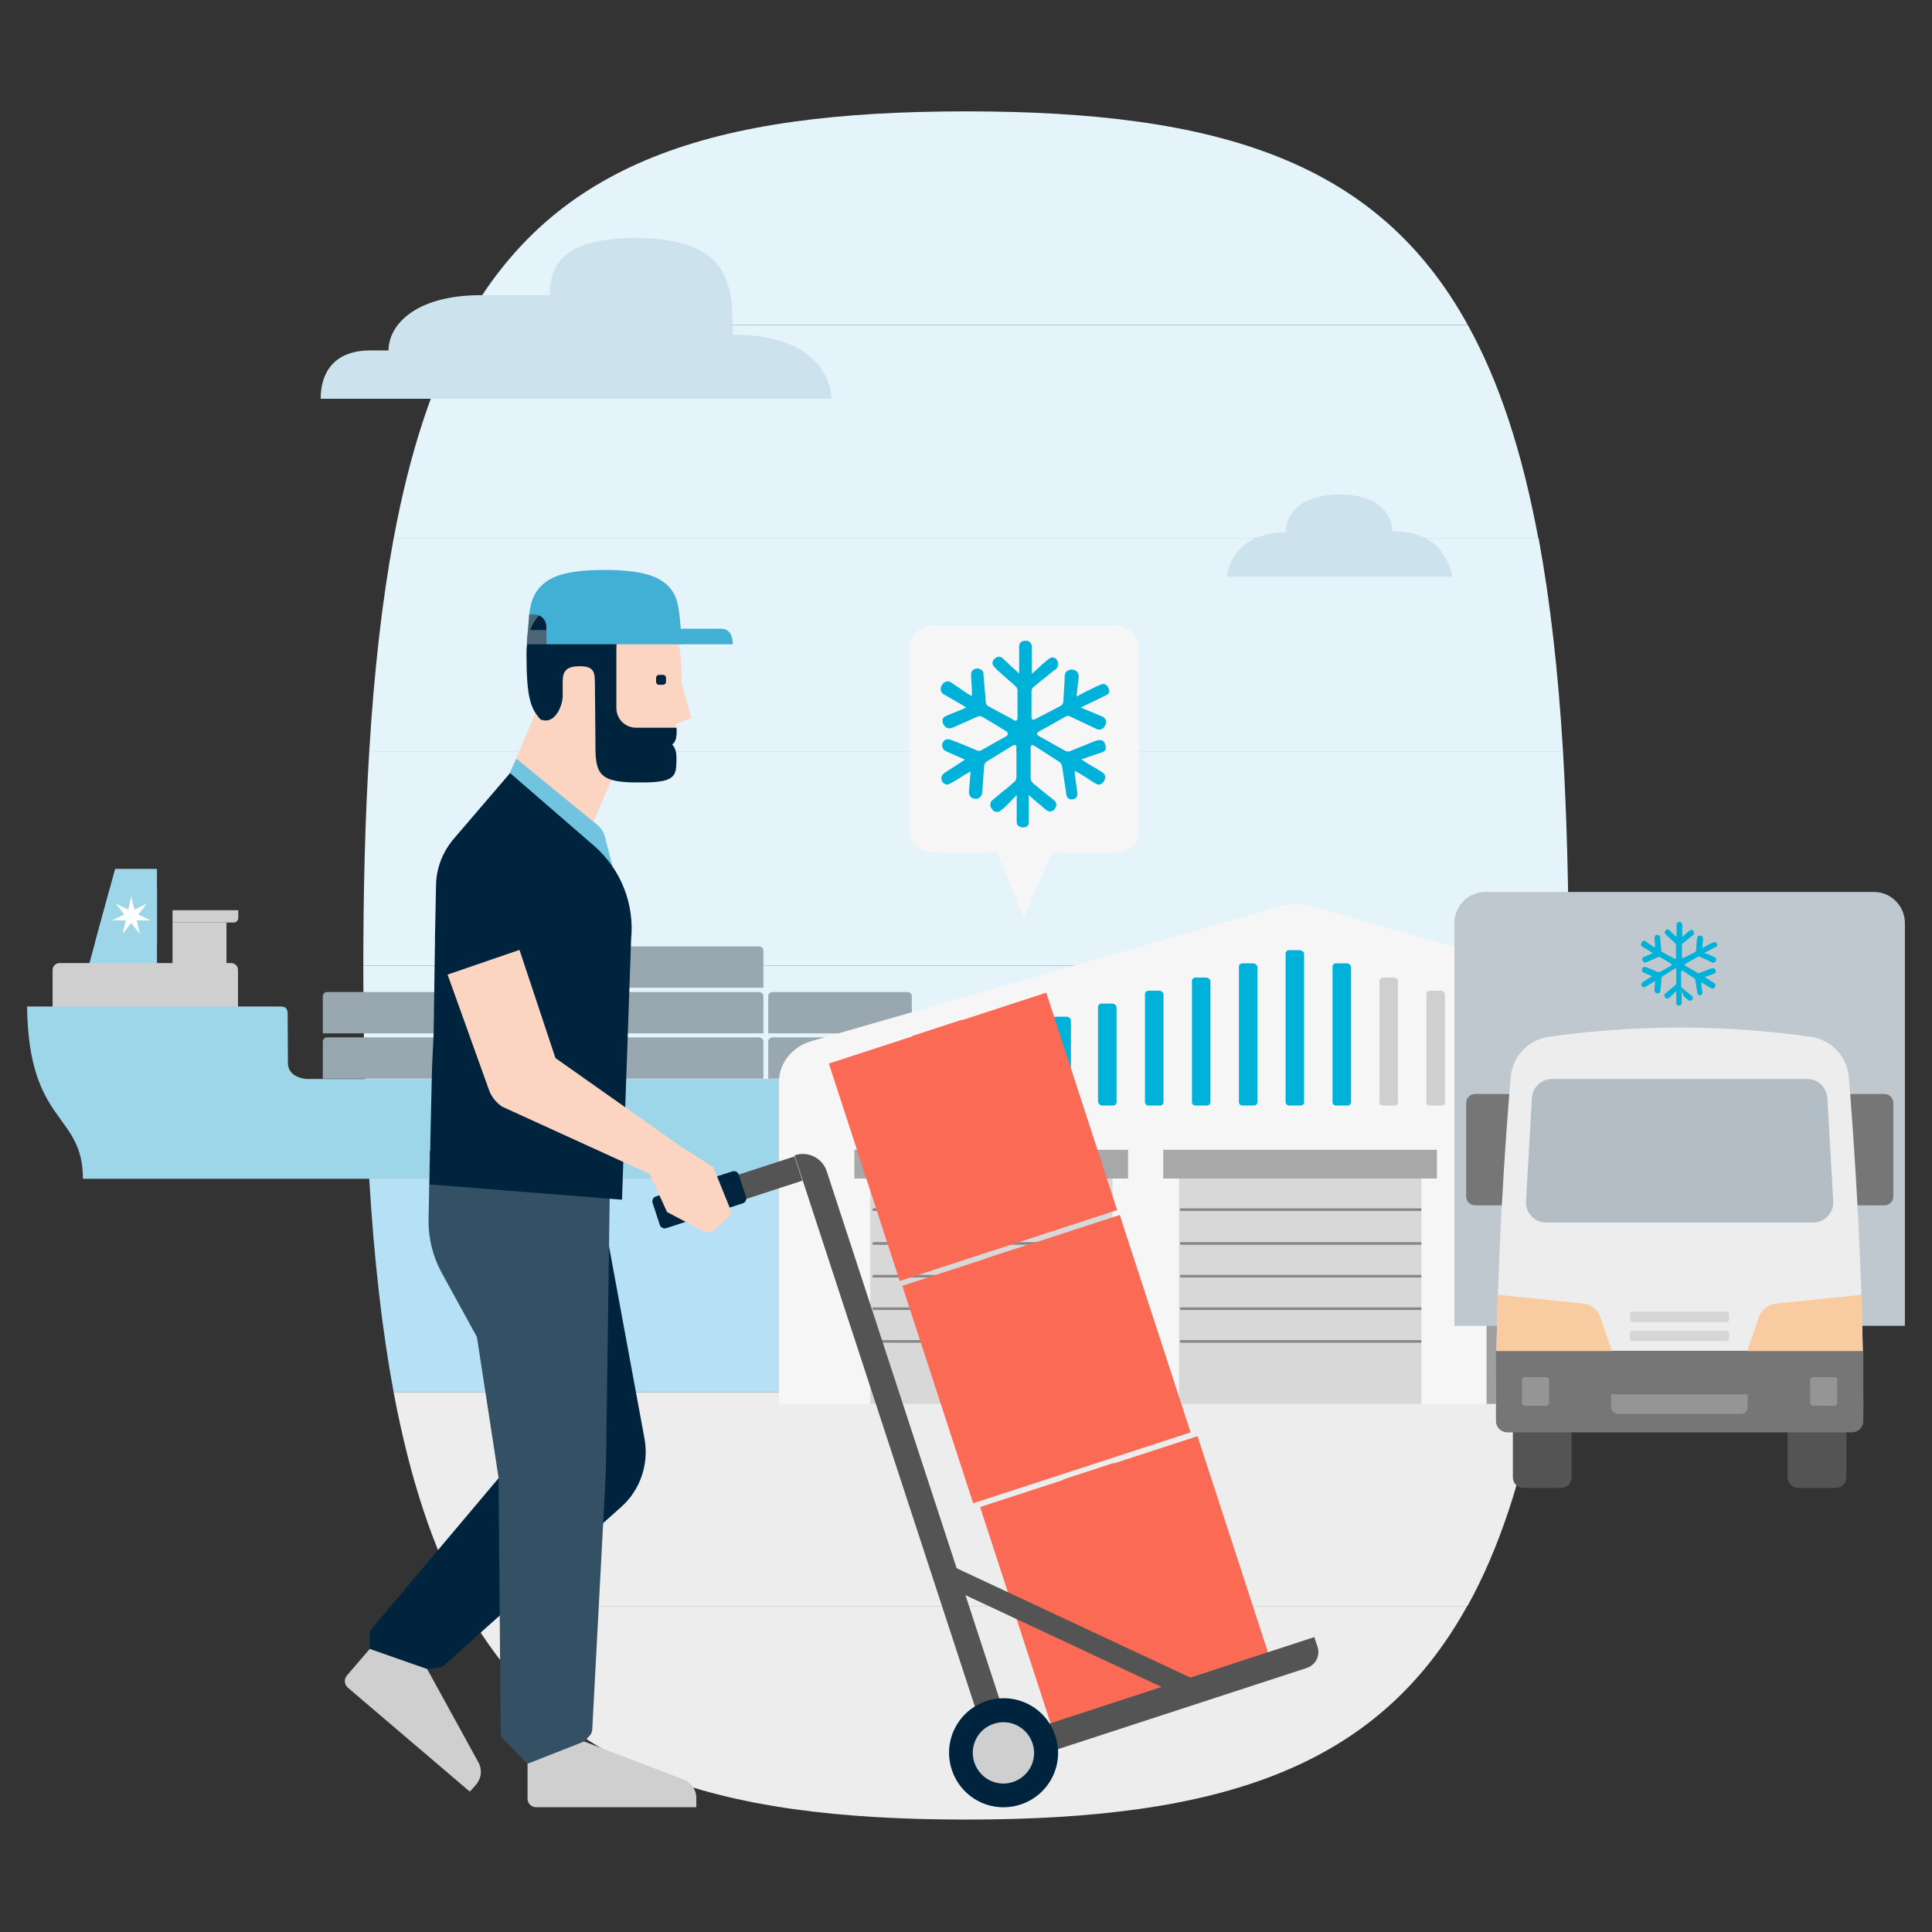 <?xml version="1.0" encoding="utf-8"?>
<!-- Generator: Adobe Illustrator 27.9.4, SVG Export Plug-In . SVG Version: 9.03 Build 54784)  -->
<svg version="1.1" id="Layer_1" xmlns="http://www.w3.org/2000/svg" xmlns:xlink="http://www.w3.org/1999/xlink" x="0px" y="0px"
	 viewBox="0 0 720 720" style="enable-background:new 0 0 720 720;" xml:space="preserve">
<rect x="0" y="0" width="720" height="720" fill="#333333" stroke="none"/>
<style type="text/css">
	.st0{fill:#B5E0F5;}
	.st1{fill:#EDEDED;}
	.st2{fill:#E5F4FB;}
	.st3{fill:#9DD6E9;}
	.st4{fill:#99A7B1;}
	.st5{fill:#CFCFCF;}
	.st6{fill:#FFFFFF;}
	.st7{fill:#CCE3EE;}
	.st8{fill:#F6F6F6;}
	.st9{fill:#9F9F9F;}
	.st10{fill:#A8A8A8;}
	.st11{fill:#D8D8D8;}
	.st12{fill:#00B2D9;}
	.st13{fill:none;stroke:#878787;stroke-width:0.978;stroke-miterlimit:10;}
	.st14{fill:#68C0DD;}
	.st15{fill:#4D6678;}
	.st16{fill:#545454;}
	.st17{fill:#BFC8CE;}
	.st18{fill:#767676;}
	.st19{fill:#B2BDC5;}
	.st20{fill:#F9CBA1;}
	.st21{fill:#D6D6D6;}
	.st22{fill:#959595;}
	.st23{fill:#00243D;}
	.st24{fill:#335064;}
	.st25{fill:#FB6A55;}
	.st26{fill:#4C6677;}
	.st27{fill:#FBD4C2;}
	.st28{fill:#71C4DF;}
	.st29{fill:#42B0D5;}
</style>
<g>
	<path class="st0" d="M146.7,518.9h426.5c4.4-23.3,7.4-49.7,9.2-79.6H137.6C139.4,469.3,142.4,495.7,146.7,518.9z"/>
	<path class="st1" d="M360,678.1c94.6,0,153.3-19,186.8-79.6H173.2C206.7,659.1,265.4,678.1,360,678.1z"/>
	<path class="st1" d="M173.2,598.5h373.7c11.7-21.1,20.4-47.3,26.4-79.6H146.7C152.8,551.2,161.4,577.4,173.2,598.5z"/>
	<path class="st2" d="M137.6,439.4h444.8c1.5-24.2,2.2-50.6,2.2-79.6H135.4C135.4,388.7,136.1,415.2,137.6,439.4z"/>
	<path class="st2" d="M135.4,359.8h449.2c0-28.9-0.7-55.4-2.1-79.6H137.6C136.1,304.4,135.4,330.8,135.4,359.8z"/>
	<path class="st2" d="M146.7,200.6c-4.3,23.3-7.3,49.7-9.1,79.6h444.9c-1.8-29.9-4.8-56.3-9.1-79.6H146.7z"/>
	<path class="st2" d="M547,121.1H173c-11.7,21.1-20.3,47.3-26.3,79.6h426.6C567.3,168.4,558.7,142.2,547,121.1z"/>
	<path class="st2" d="M360,41.5c-94.7,0-153.5,18.8-187,79.6h374C513.5,60.3,454.7,41.5,360,41.5z"/>
</g>
<g>
	<polygon class="st3" points="58.5,360.9 58.5,323.8 42.9,323.8 32.8,360.9 	"/>
	<path class="st4" d="M175.6,385.1v-13.8c0-0.9,0.7-1.6,1.6-1.6h50.3c0.9,0,1.6,0.7,1.6,1.6v13.8H175.6z"/>
	<path class="st4" d="M175.6,368.1v-13.8c0-0.9,0.7-1.6,1.6-1.6h50.3c0.9,0,1.6,0.7,1.6,1.6v13.8H175.6z"/>
	<path class="st4" d="M175.6,351.1v-13.8c0-0.9,0.7-1.6,1.6-1.6h50.3c0.9,0,1.6,0.7,1.6,1.6v13.8H175.6z"/>
	<path class="st4" d="M120.3,402v-13.8c0-0.9,0.7-1.6,1.6-1.6h50.3c0.9,0,1.6,0.7,1.6,1.6V402H120.3z"/>
	<path class="st4" d="M120.3,385.1v-13.8c0-0.9,0.7-1.6,1.6-1.6h50.3c0.9,0,1.6,0.7,1.6,1.6v13.8H120.3z"/>
	<path class="st4" d="M175.6,402v-13.8c0-0.9,0.7-1.6,1.6-1.6h50.3c0.9,0,1.6,0.7,1.6,1.6V402H175.6z"/>
	<path class="st4" d="M231,385.1v-13.8c0-0.9,0.7-1.6,1.6-1.6h50.3c0.9,0,1.6,0.7,1.6,1.6v13.8H231z"/>
	<path class="st4" d="M286.3,385.1v-13.8c0-0.9,0.7-1.6,1.6-1.6h50.3c0.9,0,1.6,0.7,1.6,1.6v13.8H286.3z"/>
	<path class="st4" d="M231,368.1v-13.8c0-0.9,0.7-1.6,1.6-1.6h50.3c0.9,0,1.6,0.7,1.6,1.6v13.8H231z"/>
	<path class="st4" d="M231,402v-13.8c0-0.9,0.7-1.6,1.6-1.6h50.3c0.9,0,1.6,0.7,1.6,1.6V402H231z"/>
	<path class="st4" d="M286.3,402v-13.8c0-0.9,0.7-1.6,1.6-1.6h50.3c0.9,0,1.6,0.7,1.6,1.6V402H286.3z"/>
	<rect x="64.3" y="343.8" class="st5" width="20.1" height="17"/>
	<path class="st5" d="M19.6,377.3v-15.8c0-1.5,1.2-2.6,2.6-2.6h63.9c1.5,0,2.6,1.2,2.6,2.6v15.9H19.6V377.3z"/>
	<path class="st5" d="M64.3,339.2h24.5v2.9c0,0.9-0.8,1.7-1.7,1.7H64.3V339.2z"/>
	<polygon class="st3" points="35.4,351.3 58.5,351.3 58.5,331.3 40.9,331.3 	"/>
	<polygon class="st6" points="46.3,340.8 43.2,336.8 43.2,336.8 47.8,339 48.9,334 48.9,334 50.1,339 54.7,336.8 54.7,336.8 
		51.5,340.8 56.1,343 56.1,343 51,343 52.1,348 52.1,348 48.9,344 45.7,348 45.7,348 46.9,343 41.7,343 41.7,343 	"/>
	<path class="st3" d="M107.2,377.9c0,4.6,0.1,13.9,0.1,18.2c0,5.8,7.1,6,7.1,6h224c13.5,0,16.9-13,17.6-17.9
		c0.2-1.1,1.2-1.9,2.6-1.9l90.3,0.1l-35.4,35.1c9.3,3.7,14.3,11.6,14.3,21.8H30.9c0-24.8-20.3-19.9-20.8-64.2h94.5
		C106.7,375.1,107.2,376.2,107.2,377.9"/>
</g>
<g>
	<path class="st7" d="M309.9,148.6H119.5c0-9.3,4.6-18,18.5-18h6.8c0-9.3,9.7-20.6,34.5-20.6h25.6c0-12.3,6.2-21.3,31.9-21.3
		c35.3,0,36.3,17.2,36.3,36C310.4,124.7,309.9,148.6,309.9,148.6z"/>
</g>
<path class="st8" d="M290.3,523.2V403.2c0-7.3,5.3-13.6,13.1-15.5l173.9-50c3.8-1,7.8-1,11.7,0l173.9,50c7.8,2.4,13.1,8.7,13.1,15.5
	v119.9H290.3z"/>
<rect x="554" y="439.2" class="st9" width="90.3" height="84"/>
<rect x="554" y="439.2" class="st5" width="90.3" height="22.8"/>
<rect x="548.1" y="428.5" class="st10" width="102" height="10.7"/>
<rect x="439.4" y="439.2" class="st11" width="90.3" height="84"/>
<rect x="433.5" y="428.5" class="st10" width="102" height="10.7"/>
<rect x="324.3" y="439.2" class="st11" width="90.3" height="84"/>
<rect x="318.4" y="428.5" class="st10" width="102" height="10.7"/>
<path class="st5" d="M637.5,412h3.9c1,0,1.9-0.5,1.9-1.5v-10.2c0-1-1-1.5-1.9-1.5h-3.9c-0.7-0.1-1.4,0.4-1.5,1.1c0,0.1,0,0.2,0,0.4
	v10.2c-0.1,0.7,0.4,1.4,1.1,1.5C637.2,412,637.4,412,637.5,412"/>
<path class="st5" d="M620,412h3.9c0.7,0.1,1.4-0.4,1.5-1.1c0-0.1,0-0.2,0-0.4v-15.1c0-0.8-0.7-1.4-1.5-1.5H620
	c-0.7-0.1-1.4,0.4-1.5,1.1c0,0.1,0,0.2,0,0.4v15.1c-0.1,0.7,0.4,1.4,1.1,1.5C619.8,412,619.9,412,620,412"/>
<path class="st5" d="M602.5,412h3.9c0.7,0.1,1.4-0.4,1.5-1.1c0-0.1,0-0.2,0-0.4v-20.4c0-0.8-0.7-1.4-1.5-1.5h-3.9
	c-0.7-0.1-1.4,0.4-1.5,1.1c0,0.1,0,0.2,0,0.4v20.4C601.1,411.3,601.7,411.9,602.5,412"/>
<path class="st5" d="M585.5,412h3.9c0.7,0.1,1.4-0.4,1.5-1.1c0-0.1,0-0.2,0-0.4v-25.3c0-0.8-0.7-1.4-1.5-1.5h-3.9
	c-0.7-0.1-1.4,0.4-1.5,1.1c0,0.1,0,0.2,0,0.4v25.3C583.6,411.5,584.6,412,585.5,412"/>
<path class="st5" d="M568,412h3.9c0.7,0.1,1.4-0.4,1.5-1.1c0-0.1,0-0.2,0-0.4v-30.1c0-0.8-0.7-1.4-1.5-1.5H568
	c-0.7-0.1-1.4,0.4-1.5,1.1c0,0.1,0,0.2,0,0.4v30.1C566.1,411.5,567.1,412,568,412"/>
<path class="st5" d="M550.6,412h3.9c0.7,0.1,1.4-0.4,1.5-1.1c0-0.1,0-0.2,0-0.4v-35c0-0.8-0.7-1.4-1.5-1.5h-3.9
	c-0.7-0.1-1.4,0.4-1.5,1.1c0,0.1,0,0.2,0,0.4v35C548.6,411.5,549.6,412,550.6,412"/>
<path class="st5" d="M533.1,412h3.9c0.7,0.1,1.4-0.4,1.5-1.1c0-0.1,0-0.2,0-0.4v-39.8c0-0.8-0.7-1.4-1.5-1.5h-3.9
	c-0.7-0.1-1.4,0.4-1.5,1.1c0,0.1,0,0.2,0,0.4v39.8C531.1,411.5,532.1,412,533.1,412"/>
<path class="st5" d="M515.6,412h3.9c0.7,0.1,1.4-0.4,1.5-1.1c0-0.1,0-0.2,0-0.4v-44.7c0-0.8-0.7-1.4-1.5-1.5h-3.9
	c-0.7-0.1-1.4,0.4-1.5,1.1c0,0.1,0,0.2,0,0.4v44.7C513.7,411.5,514.6,412,515.6,412"/>
<path class="st12" d="M498.1,412h3.9c0.7,0.1,1.4-0.4,1.5-1.1c0-0.1,0-0.2,0-0.4v-50c0-0.8-0.7-1.4-1.5-1.5h-3.9
	c-0.7-0.1-1.4,0.4-1.5,1.1c0,0.1,0,0.2,0,0.4v50c-0.1,0.7,0.4,1.4,1.1,1.5C497.9,412,498,412,498.1,412"/>
<path class="st12" d="M480.6,412h3.9c0.7,0.1,1.4-0.4,1.5-1.1c0-0.1,0-0.2,0-0.4v-54.9c0-0.8-0.7-1.4-1.5-1.5h-3.9
	c-0.7-0.1-1.4,0.4-1.5,1.1c0,0.1,0,0.2,0,0.4v54.9c-0.1,0.7,0.4,1.4,1.1,1.5C480.4,412,480.5,412,480.6,412"/>
<path class="st12" d="M463.2,412h3.9c0.7,0.1,1.4-0.4,1.5-1.1c0-0.1,0-0.2,0-0.4v-50c0-0.8-0.7-1.4-1.5-1.5h-3.9
	c-0.7-0.1-1.4,0.4-1.5,1.1c0,0.1,0,0.2,0,0.4v50c-0.1,0.7,0.4,1.4,1.1,1.5C462.9,412,463,412,463.2,412"/>
<path class="st12" d="M445.7,412h3.9c0.7,0.1,1.4-0.4,1.5-1.1c0-0.1,0-0.2,0-0.4v-44.7c0-0.8-0.7-1.4-1.5-1.5h-3.9
	c-0.7-0.1-1.4,0.4-1.5,1.1c0,0.1,0,0.2,0,0.4v44.7c-0.1,0.7,0.4,1.4,1.1,1.5C445.4,412,445.6,412,445.7,412"/>
<path class="st12" d="M428.2,412h3.9c0.7,0.1,1.4-0.4,1.5-1.1c0-0.1,0-0.2,0-0.4v-39.8c0-0.8-0.7-1.4-1.5-1.5h-3.9
	c-0.7-0.1-1.4,0.4-1.5,1.1c0,0.1,0,0.2,0,0.4v39.8c-0.1,0.7,0.4,1.4,1.1,1.5C427.9,412,428.1,412,428.2,412"/>
<path class="st12" d="M410.7,412h3.9c0.7,0.1,1.4-0.4,1.5-1.1c0-0.1,0-0.2,0-0.4v-35c0-0.8-0.7-1.4-1.5-1.5h-3.9
	c-0.7-0.1-1.4,0.4-1.5,1.1c0,0.1,0,0.2,0,0.4v35C409.3,411.3,409.9,411.9,410.7,412"/>
<path class="st12" d="M393.7,412h3.9c0.7,0.1,1.4-0.4,1.5-1.1c0-0.1,0-0.2,0-0.4v-30.1c0-0.8-0.7-1.4-1.5-1.5h-3.9
	c-0.7-0.1-1.4,0.4-1.5,1.1c0,0.1,0,0.2,0,0.4v30.1C391.8,411.5,392.7,412,393.7,412"/>
<path class="st12" d="M376.2,412h3.9c0.7,0.1,1.4-0.4,1.5-1.1c0-0.1,0-0.2,0-0.4v-25.3c0-0.8-0.7-1.4-1.5-1.5h-3.9
	c-0.7-0.1-1.4,0.4-1.5,1.1c0,0.1,0,0.2,0,0.4v25.3C374.3,411.5,375.3,412,376.2,412"/>
<path class="st12" d="M358.7,412h3.9c0.7,0.1,1.4-0.4,1.5-1.1c0-0.1,0-0.2,0-0.4v-20.4c0-0.8-0.7-1.4-1.5-1.5h-3.9
	c-0.7-0.1-1.4,0.4-1.5,1.1c0,0.1,0,0.2,0,0.4v20.4C356.8,411.5,357.8,412,358.7,412"/>
<path class="st12" d="M341.3,412h3.9c0.7,0.1,1.4-0.4,1.5-1.1c0-0.1,0-0.2,0-0.4v-15.1c0-0.8-0.7-1.4-1.5-1.5h-3.9
	c-0.7-0.1-1.4,0.4-1.5,1.1c0,0.1,0,0.2,0,0.4v15.1C339.3,411.5,340.3,412,341.3,412"/>
<path class="st12" d="M323.8,412h3.9c0.7,0.1,1.4-0.4,1.5-1.1c0-0.1,0-0.2,0-0.4v-10.2c0-0.8-0.7-1.4-1.5-1.5h-3.9
	c-0.7-0.1-1.4,0.4-1.5,1.1c0,0.1,0,0.2,0,0.4v10.2C321.8,411.5,322.8,412,323.8,412"/>
<line class="st13" x1="643.8" y1="450.8" x2="554" y2="450.8"/>
<line class="st13" x1="529.7" y1="450.8" x2="439.8" y2="450.8"/>
<line class="st13" x1="529.7" y1="463.4" x2="439.8" y2="463.4"/>
<line class="st13" x1="529.7" y1="475.6" x2="439.8" y2="475.6"/>
<line class="st13" x1="529.7" y1="487.7" x2="439.8" y2="487.7"/>
<line class="st13" x1="529.7" y1="499.9" x2="439.8" y2="499.9"/>
<line class="st13" x1="414.6" y1="450.8" x2="325.2" y2="450.8"/>
<line class="st13" x1="414.6" y1="463.4" x2="325.2" y2="463.4"/>
<line class="st13" x1="414.6" y1="475.6" x2="325.2" y2="475.6"/>
<line class="st13" x1="414.6" y1="487.7" x2="325.2" y2="487.7"/>
<line class="st13" x1="414.6" y1="499.9" x2="325.2" y2="499.9"/>
<path class="st14" d="M596.6,523.2v-25.8c0-1.6-1.3-3-3-3l0,0h-22.8c-1.6,0-3,1.3-3,3v25.8H596.6z"/>
<path class="st15" d="M629.9,523.2v-25.8c0-1.6-1.3-3-3-3l0,0h-22.8c-1.6,0-3,1.3-3,3v25.8H629.9z"/>
<g id="cold_icon1">
	<path class="st8" d="M347.5,233.2h68.4c4.8,0,8.7,3.9,8.7,8.7V309c0,4.8-3.9,8.7-8.7,8.7c0,0,0,0,0,0h-23.8l-10.6,24.5l-9.8-24.5
		h-24.1c-4.8,0-8.7-3.9-8.7-8.7v-67.2C338.9,237,342.7,233.2,347.5,233.2"/>
	<path class="st12" d="M383.4,296.3v4.4c0,1.9,0,3.7,0,5.6c0,0.9-0.2,1.3-0.6,1.6c-0.9,0.6-2,0.6-2.9,0.1c-0.5-0.2-1-0.6-1-1.9v-9.8
		c0,0-2.1,2.1-2.2,2.3c-0.3,0.3-0.6,0.6-0.9,0.9c-0.9,0.9-1.8,1.8-2.8,2.5c-0.8,0.8-2.2,0.8-3-0.1c-0.1-0.1-0.2-0.2-0.2-0.3
		c-1-0.9-1-2.4-0.1-3.3c0.2-0.2,0.4-0.3,0.6-0.5c1-0.8,2.1-1.7,3.1-2.6c1.6-1.2,3.1-2.5,4.6-3.8c0.5-0.4,0.7-1,0.8-1.6c0-3,0-6,0-9
		c0,0-0.1-2,0-2.3c0.1-0.8-0.7-1.1-1.3-0.7c-0.6,0.3-1.3,0.8-1.3,0.8c-2.9,1.8-5.8,3.5-8.6,5.3c-0.4,0.3-0.7,0.8-0.8,1.3
		c-0.1,0.9-0.2,1.8-0.2,2.6l-0.1,1.1c0,0.6-0.1,1.3-0.1,1.9c-0.1,1.5-0.2,3-0.4,4.5c0,1.3-1,2.4-2.3,2.4c-0.1,0-0.1,0-0.2,0
		c-1.7-0.2-2.4-1-2.4-2.8c0-0.2,0-0.4,0.1-0.5c0-0.2,0-0.3,0-0.4l0.5-6.5l-1.4,0.8c-0.2,0.1-0.4,0.2-0.6,0.3l-1.7,1.1
		c-1.2,0.8-2.4,1.5-3.7,2.2c-1,0.6-1.6,0.6-2.3,0.2c-1.1-0.6-1.5-2-0.9-3.1c0.1-0.3,0.3-0.5,0.6-0.7c0.3-0.3,0.6-0.5,1-0.7
		c1.3-0.9,2.6-1.7,4-2.6l2.9-1.9l-3.6-1.6c-0.4-0.2-0.8-0.3-1.1-0.5c-0.8-0.3-1.7-0.7-2.4-1.1c-1.2-0.5-1.7-1.9-1.2-3.1
		c0,0,0-0.1,0.1-0.1c0.5-1.1,1.5-1.5,2.9-1c0.3,0.1,0.5,0.2,0.8,0.3l2.1,0.8c2.2,0.9,4.5,1.8,6.7,2.8c0.6,0.3,1.4,0.3,2-0.1
		c2-1.1,4-2.3,6-3.4l2.5-1.4c0.2-0.1,0.5-0.2,0.7-0.4c0.5-0.3,0.6-0.9,0.3-1.4c-0.1-0.1-0.2-0.2-0.3-0.3c-0.6-0.4-1.8-1.1-1.8-1.1
		c-2.4-1.5-4.9-3-7.3-4.4c-0.6-0.3-1.2-0.3-1.8,0c-1.3,0.6-2.7,1.2-4,1.8c-1.7,0.7-3.3,1.5-5,2.2c-0.6,0.2-1.2,0.4-1.8,0.3
		c-1.2-0.3-2.1-1.4-2.1-2.6c-0.1-0.9,0.1-1.5,1.5-2.1c1.4-0.6,2.7-1.1,4.2-1.7l3.1-1.3l-1.4-0.9c-0.2-0.1-0.3-0.2-0.5-0.3l-2.6-1.5
		l-3.8-2.2c-0.6-0.3-1-0.8-1.2-1.5c-0.1-0.7,0-1.5,0.5-2.1c0.4-0.7,1.1-1.2,2-1.3c0.6,0,1.1,0.2,1.6,0.6c1.1,0.8,2.3,1.5,3.4,2.3
		l2.3,1.6c0.1,0.1,0.3,0.2,0.5,0.3l1.3,0.7l0-1.5c0-0.2,0-0.4,0-0.7l-0.1-1.8c-0.1-1.4-0.2-2.7-0.2-4.1c0-0.5,0.1-1,0.5-1.4
		c0.8-0.8,1.9-1,2.9-0.5c0.8,0.3,1.3,1.1,1.2,1.9c0.3,3.5,0.6,7,0.9,10.5c0,0.5,0.3,1,0.8,1.3c2.6,1.4,5.3,2.9,8,4.3
		c0,0,1.2,0.7,1.9,1.1c0.7,0.3,1.1-0.2,1.1-1v-1.7c0-3,0-5.8,0-8.7c-0.1-0.5-0.3-1-0.7-1.3c-0.8-0.8-1.7-1.6-2.6-2.3
		c-0.7-0.7-1.5-1.3-2.2-2l-0.7-0.6c-0.8-0.7-1.7-1.5-2.4-2.3c-0.8-0.7-1-1.9-0.3-2.7c0.1-0.2,0.3-0.3,0.4-0.4c0.7-0.9,2-1,2.9-0.3
		c0.1,0.1,0.2,0.2,0.3,0.3c0.7,0.7,1.5,1.4,2.3,2.2l3.6,3.3v-4.1c0-1.9,0-3.8,0-5.7c0-1.6,0.7-2.4,2.3-2.4c1.1-0.2,2.2,0.6,2.4,1.8
		c0,0.2,0,0.4,0,0.6c0,1.6,0,3.2,0,4.7v3.3l0.1,1.9l2.3-2.1c0.9-0.9,1.8-1.7,2.8-2.5c0.5-0.5,1-0.9,1.6-1.2c0.8-0.6,1.9-0.3,2.5,0.5
		c0,0.1,0.1,0.1,0.1,0.2c0.8,1.2,0.5,2.9-0.8,3.7c0,0,0,0-0.1,0c-2.6,2.1-5.2,4.2-7.7,6.2c-0.6,0.4-0.9,1.1-0.9,1.8
		c0,2.1,0,4.1,0,6.2v3.3c0,1.1,0.5,1.2,1.4,0.8c0.8-0.4,2.3-1.2,2.3-1.2c2.3-1.2,4.6-2.4,6.9-3.6c0.8-0.4,1.3-1.1,1.3-2
		c0.1-2.2,0.2-4.5,0.4-6.7l0.1-2.6c0-0.9,0.5-1.8,1.4-2.1c1.1-0.5,2.3-0.3,3.2,0.5c0.5,0.7,0.7,1.5,0.6,2.3
		c-0.2,1.3-0.3,2.6-0.5,3.9l-0.3,3.1l2.4-1.3c1-0.5,1.9-1,2.8-1.4l0.8-0.4c1-0.5,2.1-1,3.1-1.4c0.3-0.1,0.6-0.2,0.9-0.2
		c0.3,0,1.3,0,2,1.8c0.4,1.1,0.3,1.8-1.2,2.5c-1.5,0.7-3,1.5-4.5,2.2l-2.5,1.2c-0.2,0.1-0.3,0.2-0.6,0.3l-1.6,0.8l3.4,1.4
		c1.5,0.6,3,1.3,4.5,1.9c0.7,0.2,1.2,0.8,1.4,1.4c0.2,0.7,0.1,1.4-0.3,2c-0.4,1.1-1.6,1.8-2.8,1.4c-0.2-0.1-0.4-0.1-0.5-0.2
		c-3.2-1.5-6.3-3-9.5-4.5c-0.6-0.4-1.4-0.4-2,0c-2.2,1.3-4.4,2.5-6.5,3.7l-2.8,1.5c-0.2,0.1-0.3,0.2-0.6,0.4
		c-0.8,0.4-0.8,1.1-0.1,1.5c0.3,0.2,1.8,1,1.8,1c2.8,1.6,5.6,3.2,8.4,4.7c0.5,0.2,1.1,0.2,1.6,0c1.3-0.5,2.7-1.1,4-1.6
		c1.6-0.6,3.2-1.3,4.9-2c0.6-0.2,1.3-0.4,1.9-0.5c0.1,0,0.2,0,0.3,0c0.7,0,1.7,0.2,2.1,2.2c0.3,1.3-0.1,2-1.4,2.4
		c-0.4,0.2-0.8,0.3-1.2,0.4L403,283l1.5,1c0.2,0.1,0.4,0.2,0.5,0.3c0.6,0.4,1.2,0.7,1.8,1.1c1.3,0.7,2.6,1.5,3.8,2.3
		c0.6,0.3,1,0.8,1.3,1.5c0.1,0.6-0.1,1.2-0.4,1.8c-1,1.5-2,1.8-3.4,0.9c-1.2-0.7-2.3-1.4-3.4-2.2l-2.3-1.4c-0.2-0.1-0.3-0.2-0.5-0.3
		l-1.4-0.7l0.1,1.7c0,0.3,0,0.5,0.1,0.7l0.3,2.2c0.2,1.2,0.3,2.4,0.5,3.6c0.2,1-0.4,2.1-1.4,2.3c-0.1,0-0.3,0-0.4,0.1
		c-0.2,0-0.3,0-0.5,0c-0.6,0-1.4-0.2-1.8-1.7c-0.1-0.3-0.1-0.6-0.1-0.9l-0.4-2.5c-0.4-2.4-0.7-4.9-1.1-7.3c-0.1-0.7-0.5-1.2-1.1-1.6
		c-2.4-1.6-4.8-3.1-7.1-4.6c0,0-1.6-1-2.2-1.4c-0.5-0.3-1.3-0.5-1.3,0.8v2.3c0,3.1,0,6.2,0,9.3c0.1,0.6,0.4,1.1,0.8,1.5
		c2,1.7,4,3.3,6,4.9l1.9,1.5c1,0.8,1.1,2.1,0.4,3.1c0,0,0,0-0.1,0.1c-0.6,1-1.9,1.3-2.9,0.7c0,0-0.1-0.1-0.1-0.1
		c-0.3-0.2-0.6-0.4-0.9-0.7c-1-0.9-2.1-1.8-3.2-2.7L383.4,296.3z"/>
</g>
<g>
	<path class="st7" d="M518.9,198c0-4.8-3.5-13.7-19.6-13.7s-20.2,8.6-20.2,14.1c-12.3,0-20.3,6.3-22,16.5h84.3
		C539.2,206.6,534.5,198,518.9,198z"/>
</g>
<g>
	<g>
		<path class="st16" d="M581.8,554.5h-14.1c-2.1,0-3.9-1.7-3.9-3.9v-21.3c0-2.1,1.7-3.9,3.9-3.9h14.1c2.1,0,3.9,1.7,3.9,3.9v21.3
			C585.6,552.8,583.9,554.5,581.8,554.5z"/>
		<path class="st16" d="M684.2,554.5h-14.1c-2.1,0-3.9-1.7-3.9-3.9v-21.3c0-2.1,1.7-3.9,3.9-3.9h14.1c2.1,0,3.9,1.7,3.9,3.9v21.3
			C688,552.8,686.3,554.5,684.2,554.5z"/>
	</g>
	<path class="st17" d="M709.9,494.1H542V344c0-6.4,5.2-11.6,11.6-11.6h144.7c6.4,0,11.6,5.2,11.6,11.6L709.9,494.1L709.9,494.1z"/>
	<g>
		<path class="st18" d="M561.6,449.2h-11.9c-1.8,0-3.3-1.5-3.3-3.3V411c0-1.8,1.5-3.3,3.3-3.3h11.9c1.8,0,3.3,1.5,3.3,3.3v34.9
			C564.9,447.7,563.4,449.2,561.6,449.2z"/>
		<path class="st18" d="M702.3,449.2h-11.9c-1.8,0-3.3-1.5-3.3-3.3V411c0-1.8,1.5-3.3,3.3-3.3h11.9c1.8,0,3.3,1.5,3.3,3.3v34.9
			C705.6,447.7,704.1,449.2,702.3,449.2z"/>
	</g>
	<path class="st1" d="M694.4,525.4H557.5c0-52.9,3.6-101.8,5.5-124.1c0.7-7.6,6.5-13.8,14.1-14.9c11.3-1.6,29.1-3.5,48.9-3.5
		c19.8,0,37.6,1.9,48.9,3.5c7.6,1.1,13.4,7.3,14.1,14.9C690.8,423.6,694.4,472.5,694.4,525.4z"/>
	<path class="st19" d="M675.7,455.6h-99.5c-4.3,0-7.7-3.6-7.5-7.9l2.2-38.5c0.2-4,3.5-7.1,7.5-7.1h95.1c4,0,7.2,3.1,7.5,7.1
		l2.2,38.5C683.4,452,680,455.6,675.7,455.6z"/>
	<path class="st18" d="M690.2,533.8H561.7c-2.3,0-4.2-1.9-4.2-4.2v-26.2h136.9v26.2C694.4,531.9,692.5,533.8,690.2,533.8z"/>
	<path class="st20" d="M558.1,482.5l31.9,3.3c3,0.3,5.5,2.3,6.5,5.2l4.2,12.5h-43L558.1,482.5z"/>
	<path class="st20" d="M693.8,482.5l-31.9,3.3c-3,0.3-5.5,2.3-6.5,5.2l-4.2,12.5h43L693.8,482.5z"/>
	<path class="st21" d="M644.4,496.9v2c0,0.5-0.4,0.9-0.9,0.9h-35.2c-0.5,0-0.9-0.4-0.9-0.9v-2.1c0-0.5,0.4-0.9,0.9-0.9h35.2
		C644,496,644.4,496.4,644.4,496.9z"/>
	<path class="st21" d="M644.4,489.8v2c0,0.5-0.4,0.9-0.9,0.9h-35.2c-0.5,0-0.9-0.4-0.9-0.9v-2.1c0-0.5,0.4-0.9,0.9-0.9h35.2
		C644,488.9,644.4,489.3,644.4,489.8z"/>
	<path class="st22" d="M577.3,522.7c0,0.7-0.5,1.2-1.2,1.2h-7.7c-0.7,0-1.2-0.5-1.2-1.2v-8.3c0-0.7,0.5-1.2,1.2-1.2h7.7
		c0.7,0,1.2,0.5,1.2,1.2V522.7z"/>
	<path class="st22" d="M684.7,522.7c0,0.7-0.5,1.2-1.2,1.2h-7.7c-0.7,0-1.2-0.5-1.2-1.2v-8.3c0-0.7,0.5-1.2,1.2-1.2h7.7
		c0.7,0,1.2,0.5,1.2,1.2V522.7z"/>
	<path class="st22" d="M648.8,526.9H603c-1.4,0-2.6-1.2-2.6-2.6v-4.7h50.9v4.7C651.4,525.8,650.2,526.9,648.8,526.9z"/>
</g>
<g>
	<path class="st23" d="M225.2,454.9l15,81.3c1.7,9.4-1.6,19.1-8.7,25.4l-66.1,59.1c-0.5,0.5-1.1,0.7-1.8,0.8l-17.8,1.9l-8-9V609
		c0-0.8,0.3-1.5,0.8-2.1l57.8-68.6l-21.9-61.1l-9.8-24.7L225.2,454.9z"/>
	<path class="st24" d="M164.7,438.5l9.8,38.7l11.3,73.5l0.8,95.2c0,0.8,0.3,1.6,0.9,2.2l11.4,11.6l9.3-0.4l11.6-12.5
		c0.5-0.6,0.8-1.3,0.9-2l5.1-96.4l1.5-108.3L164.7,438.5z"/>
	<path class="st24" d="M160.2,428.8l-0.5,26.3c0,6.8,1.7,13.4,5,19.4l13,23.7h47.8"/>
	<path class="st5" d="M196.6,657.3v13c0,1.8,1.4,3.2,3.2,3.2h59.7V670c0-3-1.9-5.7-4.7-6.8L217.7,649L196.6,657.3z"/>
	<path class="st5" d="M137.8,614.5l-8.5,9.9c-1.2,1.4-1,3.4,0.4,4.6l45.4,38.7l2.3-2.6c2-2.3,2.4-5.6,0.9-8.3L159.2,622L137.8,614.5
		z"/>
	<path class="st24" d="M210.6,655.2"/>
	<path class="st23" d="M248.3,457.7l28.5-9.3c1-0.3,1.5-1.4,1.2-2.4l-2.7-8.2c-0.3-1-1.4-1.5-2.4-1.2l-28.5,9.3
		c-1,0.3-1.5,1.4-1.2,2.4l2.7,8.2C246.2,457.5,247.3,458,248.3,457.7z"/>
	<g>
		
			<rect x="376.4" y="546" transform="matrix(0.951 -0.31 0.31 0.951 -161.96 159.071)" class="st25" width="85.2" height="85.2"/>
		<polygon class="st25" points="402.5,570 410,561.3 421.2,563.9 415.1,545.2 396.4,551.3 		"/>
	</g>
	<g>
		
			<rect x="347.4" y="463.6" transform="matrix(0.951 -0.31 0.31 0.951 -137.824 146.006)" class="st25" width="85.2" height="85.2"/>
		<polygon class="st25" points="373.5,487.7 380.9,478.9 392.2,481.6 386.1,462.9 367.3,469 		"/>
	</g>
	<g>
		
			<rect x="320" y="380.8" transform="matrix(0.951 -0.31 0.31 0.951 -113.48 133.416)" class="st25" width="85.2" height="85.2"/>
		<polygon class="st25" points="346,404.9 353.5,396.1 364.7,398.7 358.6,380 339.9,386.1 		"/>
	</g>
	
		<rect x="276.2" y="433.8" transform="matrix(0.951 -0.31 0.31 0.951 -121.973 110.856)" class="st16" width="22" height="9.5"/>
	
		<rect x="395.3" y="559" transform="matrix(0.424 -0.906 0.906 0.424 -321.47 712.224)" class="st16" width="7.7" height="99.7"/>
	<path class="st16" d="M489.8,610.1l1.2,3.6c1.1,3.3-0.7,6.8-4,7.9l-110.9,36.2c-3.3,1.1-6.8-0.7-7.9-4l-1.2-3.6L489.8,610.1z"/>
	<path class="st16" d="M367.4,648.5l9.1-3l-68.4-209c-1.6-4.9-6.9-7.6-11.8-6l-0.2,0.1L367.4,648.5z"/>
	<g>
		<path class="st23" d="M354.7,659.5c3.5,10.7,14.9,16.5,25.6,13s16.5-14.9,13-25.6c-3.5-10.7-14.9-16.5-25.6-13
			S351.2,648.9,354.7,659.5L354.7,659.5z"/>
		<path class="st5" d="M363.1,656.8c2,6,8.4,9.3,14.4,7.3s9.3-8.4,7.3-14.4s-8.4-9.3-14.4-7.3C364.4,644.3,361.1,650.8,363.1,656.8
			L363.1,656.8z"/>
	</g>
	<path class="st23" d="M266.7,438.6l3.9,11.8l6.2-2c1-0.3,1.5-1.4,1.2-2.4l-2.7-8.2c-0.3-1-1.4-1.5-2.4-1.2L266.7,438.6z"/>
	<path class="st26" d="M197.2,229l-0.8,9.8l15.9-1.7c0,0,0.9-4.1,0.4-5.6c-0.5-1.4-2.5-6.3-3.6-6.2C208,225.3,197.2,229,197.2,229z"
		/>
	<path class="st27" d="M245.2,229.9c-7-4.7-7.9-1.3-7.9-1.3l-23.4,11l-10.5,13.2l-3.5,12.1l-7.7,18.1l28.2,25.1l9.1-21.3l22.4-15.6
		v-1.4l5.7-2.2l-3.6-13.4C254.1,239,252.2,234.6,245.2,229.9"/>
	<path class="st23" d="M252,285.5c-0.2,5.3-3.7,6.2-15.2,6.1c-14-0.1-15-3.7-14.9-15c0-3.6-0.2-19.6-0.2-22.5
		c-0.1-3.3-0.1-6-6.1-5.8c-4.6,0.1-5.9,1.9-5.9,5.7c0,0.3,0,5.3,0,5.5c0,2.9-2.6,10.9-8.3,8.6c-3.6-4.1-5.2-7.8-5.2-24.5l0,0
		c0-2.9,0.4-5.5,1-7.7c1.1-3.6,3-6.3,5.6-8.4c5.1-4,12.8-5.4,22.3-5.4c17.8,0,22.4,3.7,24.5,11.6c0,0-8,0-12.7,0
		c-2.3,0-4.2,0.7-5.5,2.2c-1.1,1.3-1.7,3.2-1.7,5.7v22.2c0,4.2,3.3,7.4,7.4,7.4c6.6,0,15,0,15,0s0.6,5-1.6,6.2
		C252,279.3,252.3,280.7,252,285.5z"/>
	<path class="st23" d="M247.1,255.2h-1.5c-0.6,0-1.1-0.5-1.1-1.1v-1.5c0-0.6,0.5-1.1,1.1-1.1h1.5c0.6,0,1.1,0.5,1.1,1.1v1.5
		C248.2,254.7,247.7,255.2,247.1,255.2"/>
	<path class="st28" d="M192.4,282.7l30.3,24.8c1.3,1.1,2.3,2.6,2.7,4.2l3.7,14.3l-39.3-37.6L192.4,282.7z"/>
	<path class="st23" d="M235.2,350l-3.4,97.1l-71.7-5.7l0.3-17.5l0.6-25.8l0.6-13l0.5-34.4v-1.1l0.4-19.8c0.1-6.3,2.5-12.4,6.6-17.2
		l21-24.5l31.4,27.2C231.4,324,236.5,336.9,235.2,350z"/>
	<path class="st27" d="M253.5,427.1l12.3,7.8l6.2,15.3c0.5,1.3,0.2,2.9-0.9,3.8l-4.9,4.4c-1.1,1-2.6,1.2-3.9,0.5l-13.7-7.2
		l-6.5-14.2"/>
	<path class="st27" d="M253.5,427.1l-11.2,10.5l-55.2-25.2c-2.2-1.5-4-3.7-4.9-6.3l-15.4-42.9l26.8-9.2l13.4,40.3L253.5,427.1z"/>
	<path class="st29" d="M203.6,240.1v-6.7c0-0.5-0.1-1-0.3-1.5c-0.6-1.8-2.4-2.9-4.3-2.9h-1.8c0.3-2.3,0.7-4.2,1.2-5.5
		c1.4-3.8,4.1-6.6,8.1-8.4c4.1-1.8,10.3-2.7,18.8-2.7c8.4,0,14.7,0.9,18.8,2.7s6.7,4.6,8,8.3c1.1,3.3,1.7,10.7,1.9,16.7L203.6,240.1
		L203.6,240.1z"/>
	<path class="st29" d="M273.1,240.1h-20.4v-5.8c9.1,0,15.2,0,16,0C272,234.3,273.1,237.1,273.1,240.1z"/>
	<polygon class="st26" points="196.3,240.1 203.6,240.1 203.6,234.8 196.8,234.8 	"/>
</g>
<path class="st12" d="M626.7,369.3v2c0,0.8,0,1.7,0,2.5c0,0.4-0.1,0.6-0.3,0.7c-0.4,0.3-0.9,0.3-1.3,0.1c-0.2-0.1-0.4-0.3-0.4-0.8
	v-4.5c0,0-0.9,1-1,1c-0.1,0.1-0.3,0.3-0.4,0.4c-0.4,0.4-0.8,0.8-1.3,1.2c-0.4,0.4-1,0.3-1.3,0c0,0-0.1-0.1-0.1-0.1
	c-0.4-0.4-0.5-1.1-0.1-1.5c0.1-0.1,0.2-0.2,0.3-0.2c0.5-0.4,1-0.8,1.4-1.2c0.7-0.6,1.4-1.1,2.1-1.7c0.2-0.2,0.3-0.4,0.4-0.7
	c0-1.4,0-2.7,0-4.1c0,0,0-0.9,0-1.1c0-0.4-0.3-0.5-0.6-0.3c-0.3,0.1-0.6,0.4-0.6,0.4c-1.3,0.8-2.6,1.6-3.9,2.4
	c-0.2,0.1-0.3,0.3-0.4,0.6c0,0.4-0.1,0.8-0.1,1.2l0,0.5c0,0.3,0,0.6-0.1,0.9c-0.1,0.7-0.1,1.4-0.2,2.1c0,0.6-0.5,1.1-1,1.1
	c0,0,0,0-0.1,0c-0.8-0.1-1.1-0.5-1.1-1.3c0-0.1,0-0.2,0-0.2c0-0.1,0-0.1,0-0.2l0.2-2.9l-0.7,0.4c-0.1,0.1-0.2,0.1-0.3,0.2l-0.8,0.5
	c-0.6,0.3-1.1,0.7-1.7,1c-0.4,0.3-0.7,0.3-1.1,0.1c-0.5-0.3-0.7-0.9-0.4-1.4c0.1-0.1,0.2-0.2,0.3-0.3c0.1-0.1,0.3-0.2,0.5-0.3
	c0.6-0.4,1.2-0.8,1.8-1.2l1.3-0.8l-1.6-0.7c-0.2-0.1-0.4-0.1-0.5-0.2c-0.4-0.1-0.8-0.3-1.1-0.5c-0.5-0.2-0.8-0.9-0.5-1.4
	c0,0,0,0,0-0.1c0.2-0.5,0.7-0.7,1.3-0.5c0.1,0,0.2,0.1,0.3,0.1l1,0.4c1,0.4,2,0.8,3.1,1.3c0.3,0.1,0.6,0.1,0.9,0
	c0.9-0.5,1.8-1,2.7-1.5l1.1-0.6c0.1,0,0.2-0.1,0.3-0.2c0.2-0.1,0.3-0.4,0.2-0.6c0-0.1-0.1-0.1-0.1-0.1c-0.3-0.2-0.8-0.5-0.8-0.5
	c-1.1-0.7-2.2-1.3-3.3-2c-0.3-0.1-0.5-0.1-0.8,0c-0.6,0.3-1.2,0.5-1.8,0.8c-0.8,0.3-1.5,0.7-2.3,1c-0.3,0.1-0.5,0.2-0.8,0.2
	c-0.6-0.1-0.9-0.6-1-1.2c0-0.4,0-0.7,0.7-0.9c0.6-0.3,1.2-0.5,1.9-0.8l1.4-0.6l-0.7-0.4c-0.1-0.1-0.2-0.1-0.2-0.2l-1.2-0.7l-1.7-1
	c-0.3-0.1-0.5-0.4-0.6-0.7c-0.1-0.3,0-0.7,0.2-1c0.2-0.3,0.5-0.6,0.9-0.6c0.3,0,0.5,0.1,0.7,0.3c0.5,0.4,1,0.7,1.6,1.1l1,0.7
	c0.1,0,0.1,0.1,0.2,0.1l0.6,0.3l0-0.7c0-0.1,0-0.2,0-0.3l-0.1-0.8c0-0.6-0.1-1.2-0.1-1.9c0-0.2,0.1-0.5,0.2-0.7
	c0.4-0.3,0.9-0.4,1.3-0.2c0.4,0.1,0.6,0.5,0.6,0.9c0.1,1.6,0.3,3.2,0.4,4.8c0,0.2,0.2,0.5,0.4,0.6c1.2,0.7,2.4,1.3,3.7,2
	c0,0,0.6,0.3,0.9,0.5c0.3,0.2,0.5-0.1,0.5-0.4v-0.8c0-1.3,0-2.7,0-4c0-0.2-0.1-0.4-0.3-0.6c-0.4-0.4-0.8-0.7-1.2-1.1
	c-0.3-0.3-0.7-0.6-1-0.9l-0.3-0.3c-0.4-0.3-0.8-0.7-1.1-1.1c-0.4-0.3-0.4-0.9-0.1-1.2c0.1-0.1,0.1-0.1,0.2-0.2
	c0.3-0.4,0.9-0.5,1.3-0.1c0.1,0,0.1,0.1,0.1,0.1c0.3,0.3,0.7,0.7,1,1l1.6,1.5v-1.9c0-0.9,0-1.7,0-2.6c0-0.8,0.3-1.1,1-1.1
	c0.5-0.1,1,0.3,1.1,0.8c0,0.1,0,0.2,0,0.3c0,0.7,0,1.4,0,2.2v1.5l0,0.8l1-0.9c0.4-0.4,0.8-0.8,1.3-1.1c0.2-0.2,0.5-0.4,0.7-0.5
	c0.4-0.3,0.9-0.2,1.1,0.2c0,0,0,0.1,0.1,0.1c0.4,0.6,0.2,1.3-0.4,1.7c0,0,0,0,0,0c-1.2,1-2.4,1.9-3.5,2.8c-0.3,0.2-0.4,0.5-0.4,0.8
	c0,0.9,0,1.9,0,2.8v1.5c0,0.5,0.2,0.6,0.6,0.4c0.4-0.2,1-0.5,1-0.5c1.1-0.6,2.1-1.1,3.1-1.6c0.3-0.2,0.6-0.5,0.6-0.9
	c0.1-1,0.1-2,0.2-3l0.1-1.2c0-0.4,0.2-0.8,0.6-1c0.5-0.2,1.1-0.2,1.4,0.2c0.2,0.3,0.3,0.7,0.3,1.1c-0.1,0.6-0.1,1.2-0.2,1.8
	l-0.1,1.4l1.1-0.6c0.4-0.2,0.9-0.5,1.3-0.7l0.4-0.2c0.5-0.2,0.9-0.5,1.4-0.6c0.1,0,0.3-0.1,0.4-0.1c0.1,0,0.6,0,0.9,0.8
	c0.2,0.5,0.1,0.8-0.6,1.1c-0.7,0.3-1.4,0.7-2,1l-1.1,0.6c-0.1,0-0.2,0.1-0.3,0.1l-0.7,0.4l1.5,0.6c0.7,0.3,1.4,0.6,2.1,0.9
	c0.3,0.1,0.5,0.3,0.7,0.6c0.1,0.3,0.1,0.6-0.1,0.9c-0.2,0.5-0.7,0.8-1.3,0.6c-0.1,0-0.2-0.1-0.2-0.1c-1.4-0.7-2.9-1.4-4.3-2
	c-0.3-0.2-0.6-0.2-0.9,0c-1,0.6-2,1.1-3,1.7l-1.3,0.7c-0.1,0.1-0.1,0.1-0.3,0.2c-0.4,0.2-0.3,0.5,0,0.7c0.1,0.1,0.8,0.5,0.8,0.5
	c1.3,0.7,2.5,1.4,3.8,2.2c0.2,0.1,0.5,0.1,0.7,0c0.6-0.2,1.2-0.5,1.8-0.7c0.7-0.3,1.5-0.6,2.2-0.9c0.3-0.1,0.6-0.2,0.9-0.2
	c0,0,0.1,0,0.1,0c0.3,0,0.8,0.1,1,1c0.1,0.6,0,0.9-0.7,1.1c-0.2,0.1-0.3,0.1-0.5,0.2l-2.9,1l0.7,0.4c0.1,0.1,0.2,0.1,0.2,0.2
	c0.3,0.2,0.6,0.3,0.8,0.5c0.6,0.3,1.2,0.7,1.7,1.1c0.3,0.1,0.5,0.4,0.6,0.7c0,0.3,0,0.6-0.2,0.8c-0.4,0.7-0.9,0.8-1.6,0.4
	c-0.5-0.3-1-0.7-1.6-1l-1.1-0.7c-0.1,0-0.1-0.1-0.2-0.1l-0.6-0.3l0.1,0.8c0,0.1,0,0.2,0,0.3l0.1,1c0.1,0.5,0.2,1.1,0.2,1.6
	c0.1,0.5-0.2,0.9-0.6,1.1c-0.1,0-0.1,0-0.2,0c-0.1,0-0.1,0-0.2,0c-0.3,0-0.6-0.1-0.8-0.8c0-0.1-0.1-0.3-0.1-0.4l-0.2-1.2
	c-0.2-1.1-0.3-2.2-0.5-3.3c-0.1-0.3-0.2-0.6-0.5-0.7c-1.1-0.7-2.2-1.4-3.2-2.1c0,0-0.7-0.5-1-0.6c-0.2-0.1-0.6-0.2-0.6,0.4v1.1
	c0,1.4,0,2.8,0,4.2c0,0.3,0.2,0.5,0.4,0.7c0.9,0.8,1.8,1.5,2.7,2.2l0.9,0.7c0.4,0.3,0.5,1,0.2,1.4c0,0,0,0,0,0
	c-0.3,0.4-0.9,0.6-1.3,0.3c0,0,0,0-0.1,0c-0.1-0.1-0.3-0.2-0.4-0.3c-0.5-0.4-0.9-0.8-1.4-1.2L626.7,369.3z"/>
</svg>
